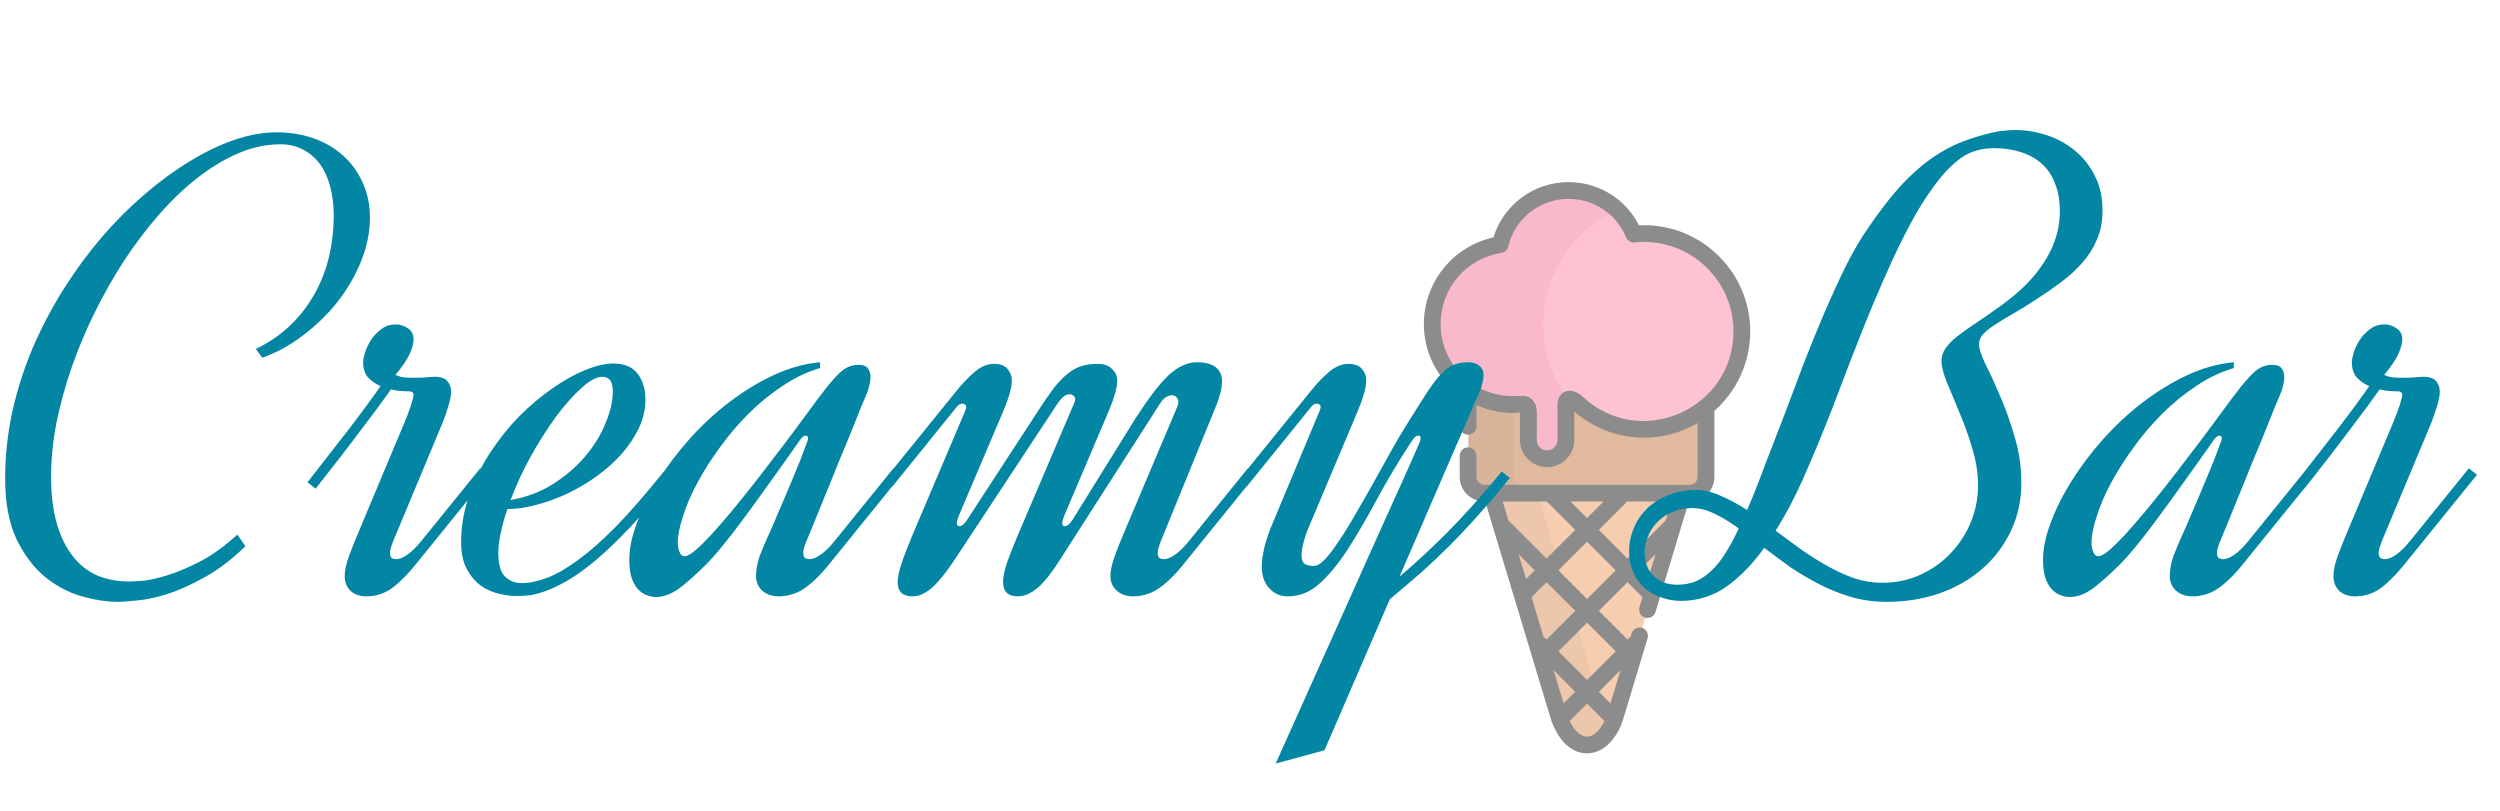 <svg width="151" height="49" viewBox="0 0 151 49" fill="none" xmlns="http://www.w3.org/2000/svg">
<g opacity="0.45">
<path d="M94.201 43.321C94.201 43.321 94.7 44.993 95.891 44.993C97.082 44.993 97.58 43.321 97.58 43.321L101.664 29.651H90.117L94.201 43.321Z" fill="#EA914E"/>
<path d="M96.897 43.321L92.813 29.651H90.117L94.201 43.321C94.201 43.321 94.7 44.993 95.891 44.993C96.529 44.993 96.968 44.513 97.239 44.068C97.004 43.682 96.897 43.321 96.897 43.321Z" fill="#D68345"/>
<path d="M99.333 25.521C97.765 25.521 96.34 24.91 95.282 23.913C95.282 23.913 95.282 23.913 95.282 23.913C94.756 23.495 94.636 23.781 94.612 24.01V26.174C94.612 26.799 94.106 27.306 93.481 27.306C92.855 27.306 92.349 26.799 92.349 26.174V24.431C92.349 24.05 92.066 23.996 91.897 23.998C91.86 24.002 91.823 24.005 91.786 24.008C91.778 24.009 91.772 24.01 91.772 24.01L91.772 24.009C91.647 24.019 91.521 24.024 91.395 24.025C90.4 24.025 89.475 23.725 88.705 23.211V28.802C88.705 29.345 89.145 29.785 89.689 29.785H102.093C102.637 29.785 103.077 29.345 103.077 28.802V24.184C102.058 25.02 100.754 25.521 99.333 25.521Z" fill="#BC6626"/>
<path d="M91.4 28.802V24.025L91.395 24.025C90.4 24.025 89.475 23.725 88.705 23.211V28.802C88.705 29.345 89.145 29.785 89.689 29.785H92.384C91.841 29.785 91.4 29.345 91.4 28.802Z" fill="#A85822"/>
<path d="M99.333 14.106C99.124 14.106 98.918 14.118 98.715 14.139C98.077 12.593 96.556 11.505 94.78 11.505C92.768 11.505 91.084 12.9 90.639 14.776C88.317 15.139 86.539 17.148 86.539 19.573C86.539 22.255 88.713 24.429 91.395 24.429C91.522 24.429 91.647 24.423 91.772 24.413L91.772 24.415L91.786 24.412C91.823 24.409 91.86 24.407 91.897 24.403C92.066 24.401 92.349 24.454 92.349 24.836V26.578C92.349 27.203 92.855 27.71 93.48 27.71C94.106 27.71 94.612 27.203 94.612 26.578V24.414C94.635 24.186 94.756 23.899 95.282 24.317C95.282 24.317 95.282 24.317 95.282 24.318C96.34 25.315 97.765 25.926 99.333 25.926C102.597 25.926 105.243 23.28 105.243 20.016C105.243 16.752 102.597 14.106 99.333 14.106Z" fill="#F4628C"/>
<path d="M99.333 14.106C99.124 14.106 98.918 14.118 98.715 14.139C98.486 13.585 98.142 13.086 97.707 12.673C95.061 13.861 93.219 16.519 93.219 19.607C93.219 21.309 93.778 22.88 94.723 24.146C94.817 24.07 94.984 24.081 95.281 24.318C95.282 24.318 95.282 24.318 95.282 24.318C96.339 25.315 97.764 25.926 99.333 25.926C102.597 25.926 105.242 23.28 105.242 20.016C105.242 16.752 102.596 14.106 99.333 14.106Z" fill="#FC7A99"/>
<path d="M98.993 13.609C98.186 12.013 96.557 11 94.746 11C92.641 11 90.818 12.357 90.202 14.339C87.775 14.875 86 17.036 86 19.574C86 21.334 86.852 22.898 88.166 23.876V25.75C88.166 25.884 88.219 26.013 88.314 26.108C88.409 26.202 88.537 26.256 88.671 26.256C88.805 26.256 88.934 26.202 89.029 26.108C89.123 26.013 89.177 25.884 89.177 25.75V24.471C90.043 24.858 91.102 25.01 91.809 24.916V26.579C91.809 27.482 92.544 28.216 93.447 28.216C94.349 28.216 95.084 27.482 95.084 26.579V24.852C97.162 26.667 100.161 26.942 102.538 25.554V28.803C102.538 29.067 102.323 29.281 102.059 29.281H89.655C89.391 29.281 89.177 29.067 89.177 28.803V27.525C89.177 27.391 89.123 27.262 89.028 27.168C88.934 27.073 88.805 27.02 88.671 27.02C88.537 27.02 88.409 27.073 88.314 27.168C88.219 27.262 88.166 27.391 88.166 27.525V28.803C88.166 29.574 88.765 30.292 89.708 30.292L93.683 43.467C93.708 43.55 94.307 45.5 95.857 45.5C97.092 45.5 97.804 44.222 98.031 43.468L99.513 38.553C99.552 38.425 99.538 38.286 99.475 38.168C99.412 38.05 99.304 37.962 99.176 37.923C99.112 37.904 99.045 37.898 98.979 37.904C98.913 37.911 98.849 37.93 98.791 37.962C98.732 37.993 98.68 38.036 98.638 38.087C98.596 38.139 98.565 38.198 98.546 38.261L98.487 38.456C98.424 38.497 98.392 38.535 98.302 38.625L96.572 36.895L98.302 35.165L99.207 36.07L99.024 36.676C98.986 36.804 99.001 36.942 99.064 37.059C99.128 37.177 99.235 37.264 99.363 37.303C99.491 37.341 99.629 37.328 99.746 37.265C99.864 37.202 99.952 37.096 99.992 36.968L102.006 30.292C102.947 30.292 103.549 29.576 103.549 28.803V24.819C104.876 23.642 105.714 21.926 105.714 20.017C105.714 16.36 102.645 13.433 98.993 13.609ZM96.857 30.292L95.857 31.291L94.858 30.292H96.857ZM91.108 31.433L90.764 30.292H93.428L95.142 32.006L93.412 33.736C93.383 33.707 91.138 31.461 91.108 31.433ZM91.725 33.478L92.698 34.451L92.176 34.972L91.725 33.478ZM93.412 38.625L93.345 38.558C93.312 38.525 93.274 38.496 93.233 38.474L92.507 36.071L93.412 35.166L95.142 36.895L93.412 38.625ZM94.443 42.484L93.838 40.48L95.142 41.785L94.443 42.484ZM94.805 43.551L95.857 42.499L96.909 43.551C96.298 44.812 95.403 44.794 94.805 43.551ZM97.272 42.484L96.572 41.785L97.876 40.48L97.272 42.484ZM97.587 39.34L95.857 41.07L94.127 39.34L95.857 37.61L97.587 39.34ZM95.857 36.181L94.127 34.451L95.857 32.721L97.587 34.451L95.857 36.181ZM99.538 34.972L99.016 34.451L99.989 33.478L99.538 34.972ZM100.605 31.435C100.575 31.461 98.33 33.708 98.302 33.736L96.572 32.006C98.299 30.279 98.199 30.392 98.25 30.292H100.95L100.605 31.435ZM95.595 23.951C95.583 23.94 95.57 23.929 95.557 23.919C94.655 23.207 94.073 23.833 94.073 24.415V26.579C94.073 26.924 93.792 27.206 93.447 27.206C93.101 27.206 92.82 26.925 92.82 26.579C92.82 24.727 92.875 24.57 92.642 24.256C92.148 23.583 91.543 24.188 90.069 23.729L90.069 23.729C88.308 23.181 87.011 21.532 87.011 19.574C87.011 17.416 88.555 15.609 90.684 15.276C90.783 15.261 90.875 15.216 90.949 15.148C91.023 15.08 91.074 14.991 91.097 14.893C91.5 13.196 93 12.011 94.746 12.011C96.271 12.011 97.632 12.922 98.214 14.332C98.255 14.433 98.328 14.518 98.422 14.574C98.516 14.63 98.625 14.654 98.733 14.642C101.933 14.309 104.703 16.823 104.703 20.017C104.703 24.713 99.055 27.212 95.595 23.951Z" fill="black"/>
</g>
<path d="M15.449 21.078C16.921 20.375 18.073 19.32 18.906 17.914C19.74 16.508 20.156 14.861 20.156 12.973C20.156 12.361 20.085 11.794 19.941 11.273C19.811 10.753 19.609 10.303 19.336 9.926C19.062 9.548 18.724 9.255 18.32 9.047C17.917 8.826 17.454 8.715 16.934 8.715C16.1 8.715 15.267 8.891 14.434 9.242C13.6 9.594 12.78 10.082 11.973 10.707C11.165 11.332 10.384 12.074 9.629 12.934C8.887 13.78 8.184 14.704 7.52 15.707C6.868 16.71 6.27 17.764 5.723 18.871C5.176 19.978 4.707 21.098 4.316 22.23C3.926 23.363 3.62 24.483 3.398 25.59C3.19 26.697 3.086 27.758 3.086 28.773C3.086 29.893 3.203 30.85 3.438 31.645C3.672 32.439 3.997 33.096 4.414 33.617C4.831 34.138 5.326 34.522 5.898 34.77C6.471 35.004 7.103 35.121 7.793 35.121C7.923 35.121 8.19 35.108 8.594 35.082C9.01 35.043 9.512 34.932 10.098 34.75C10.697 34.568 11.361 34.288 12.09 33.91C12.819 33.533 13.568 32.992 14.336 32.289L14.824 32.992C13.991 33.8 13.158 34.431 12.324 34.887C11.504 35.342 10.742 35.681 10.039 35.902C9.349 36.111 8.743 36.234 8.223 36.273C7.715 36.325 7.363 36.352 7.168 36.352C6.452 36.352 5.69 36.234 4.883 36C4.089 35.766 3.353 35.368 2.676 34.809C1.999 34.236 1.432 33.474 0.977 32.523C0.534 31.56 0.312 30.355 0.312 28.91C0.312 27.543 0.456 26.195 0.742 24.867C1.042 23.539 1.452 22.256 1.973 21.02C2.507 19.783 3.125 18.604 3.828 17.484C4.544 16.352 5.312 15.303 6.133 14.34C6.966 13.376 7.839 12.504 8.75 11.723C9.661 10.941 10.573 10.277 11.484 9.73C12.396 9.171 13.294 8.741 14.18 8.441C15.065 8.142 15.898 7.992 16.68 7.992C17.513 7.992 18.275 8.116 18.965 8.363C19.655 8.611 20.247 8.962 20.742 9.418C21.25 9.874 21.641 10.421 21.914 11.059C22.201 11.684 22.344 12.38 22.344 13.148C22.344 14.008 22.168 14.88 21.816 15.766C21.465 16.638 20.99 17.458 20.391 18.227C19.792 18.982 19.095 19.659 18.301 20.258C17.52 20.857 16.699 21.306 15.84 21.605L15.449 21.078ZM23.75 32.68C23.698 32.81 23.652 32.94 23.613 33.07C23.574 33.188 23.555 33.292 23.555 33.383C23.555 33.539 23.587 33.643 23.652 33.695C23.73 33.747 23.828 33.773 23.945 33.773C24.128 33.773 24.349 33.682 24.609 33.5C24.87 33.318 25.143 33.051 25.43 32.699L29.004 28.285L29.492 28.676L25.176 34.008C24.863 34.398 24.57 34.724 24.297 34.984C24.037 35.245 23.789 35.453 23.555 35.609C23.32 35.753 23.086 35.857 22.852 35.922C22.617 35.987 22.376 36.02 22.129 36.02C21.738 36.02 21.419 35.909 21.172 35.688C20.938 35.453 20.82 35.16 20.82 34.809C20.82 34.483 20.898 34.099 21.055 33.656C21.211 33.214 21.426 32.673 21.699 32.035L24.434 25.512C24.499 25.355 24.564 25.193 24.629 25.023C24.694 24.854 24.753 24.691 24.805 24.535C24.857 24.379 24.896 24.242 24.922 24.125C24.961 23.995 24.98 23.897 24.98 23.832C24.98 23.767 24.954 23.721 24.902 23.695C24.863 23.656 24.811 23.637 24.746 23.637C24.577 23.637 24.395 23.63 24.199 23.617C24.004 23.604 23.809 23.572 23.613 23.52C23.392 23.832 23.138 24.184 22.852 24.574C22.565 24.965 22.233 25.408 21.855 25.902C21.491 26.384 21.081 26.924 20.625 27.523C20.156 28.122 19.635 28.787 19.062 29.516L18.574 29.125C19.564 27.862 20.417 26.768 21.133 25.844C21.849 24.906 22.467 24.066 22.988 23.324C22.689 23.194 22.435 23.018 22.227 22.797C22.031 22.562 21.934 22.256 21.934 21.879C21.934 21.736 21.973 21.534 22.051 21.273C22.142 21.013 22.266 20.759 22.422 20.512C22.591 20.264 22.799 20.049 23.047 19.867C23.294 19.685 23.581 19.594 23.906 19.594C24.167 19.594 24.408 19.672 24.629 19.828C24.863 19.971 24.98 20.199 24.98 20.512C24.98 20.733 24.902 21.02 24.746 21.371C24.59 21.723 24.303 22.146 23.887 22.641C24.082 22.732 24.271 22.784 24.453 22.797C24.635 22.81 24.824 22.816 25.02 22.816C25.267 22.816 25.488 22.81 25.684 22.797C25.892 22.771 26.087 22.758 26.27 22.758C26.634 22.758 26.888 22.849 27.031 23.031C27.174 23.213 27.246 23.422 27.246 23.656C27.246 23.904 27.188 24.203 27.07 24.555C26.966 24.906 26.862 25.212 26.758 25.473L23.75 32.68ZM31.504 35.219C31.973 35.219 32.48 35.115 33.027 34.906C33.587 34.698 34.212 34.34 34.902 33.832C35.605 33.324 36.38 32.641 37.227 31.781C38.073 30.909 39.023 29.815 40.078 28.5L40.566 28.891C39.668 30.037 38.841 31.013 38.086 31.82C37.331 32.615 36.641 33.279 36.016 33.812C35.391 34.333 34.824 34.743 34.316 35.043C33.822 35.329 33.379 35.544 32.988 35.688C32.598 35.831 32.253 35.922 31.953 35.961C31.654 35.987 31.4 36 31.191 36C30.879 36 30.527 35.954 30.137 35.863C29.746 35.772 29.381 35.609 29.043 35.375C28.704 35.128 28.424 34.796 28.203 34.379C27.969 33.962 27.852 33.422 27.852 32.758C27.852 31.781 28.014 30.837 28.34 29.926C28.652 29.014 29.069 28.162 29.59 27.367C30.111 26.56 30.697 25.824 31.348 25.16C32.012 24.496 32.682 23.93 33.359 23.461C34.05 22.979 34.714 22.608 35.352 22.348C35.99 22.087 36.55 21.957 37.031 21.957C37.721 21.957 38.216 22.165 38.516 22.582C38.828 22.986 38.984 23.506 38.984 24.145C38.984 24.73 38.854 25.297 38.594 25.844C38.333 26.391 37.988 26.912 37.559 27.406C37.129 27.888 36.628 28.337 36.055 28.754C35.495 29.158 34.902 29.509 34.277 29.809C33.665 30.095 33.04 30.323 32.402 30.492C31.777 30.662 31.191 30.746 30.645 30.746C30.475 31.241 30.345 31.71 30.254 32.152C30.15 32.595 30.098 33.005 30.098 33.383C30.098 34.086 30.234 34.568 30.508 34.828C30.781 35.089 31.113 35.219 31.504 35.219ZM36.387 22.758C36.035 22.758 35.612 22.986 35.117 23.441C34.622 23.884 34.108 24.463 33.574 25.18C33.053 25.896 32.546 26.697 32.051 27.582C31.569 28.454 31.165 29.327 30.84 30.199C31.764 30.043 32.604 29.73 33.359 29.262C34.128 28.78 34.779 28.227 35.312 27.602C35.859 26.963 36.276 26.293 36.562 25.59C36.862 24.887 37.012 24.242 37.012 23.656C37.012 23.305 36.953 23.07 36.836 22.953C36.719 22.823 36.569 22.758 36.387 22.758ZM48.711 32.68C48.659 32.797 48.613 32.921 48.574 33.051C48.535 33.181 48.516 33.292 48.516 33.383C48.516 33.539 48.548 33.643 48.613 33.695C48.691 33.747 48.789 33.773 48.906 33.773C49.089 33.773 49.31 33.682 49.57 33.5C49.831 33.318 50.104 33.051 50.391 32.699L53.965 28.285L54.453 28.676L50.137 34.008C49.824 34.398 49.531 34.724 49.258 34.984C48.984 35.245 48.724 35.453 48.477 35.609C48.242 35.753 48.001 35.857 47.754 35.922C47.52 35.987 47.279 36.02 47.031 36.02C46.641 36.02 46.315 35.909 46.055 35.688C45.794 35.453 45.664 35.16 45.664 34.809C45.664 34.418 45.736 34.014 45.879 33.598C46.035 33.181 46.257 32.66 46.543 32.035C46.647 31.814 46.771 31.527 46.914 31.176C47.07 30.811 47.233 30.434 47.402 30.043C47.572 29.639 47.741 29.236 47.91 28.832C48.079 28.428 48.229 28.064 48.359 27.738C48.49 27.4 48.594 27.12 48.672 26.898C48.763 26.677 48.809 26.547 48.809 26.508C48.809 26.378 48.763 26.312 48.672 26.312C48.555 26.312 48.431 26.41 48.301 26.605C48.223 26.71 48.066 26.931 47.832 27.27C47.598 27.608 47.311 28.012 46.973 28.48C46.634 28.949 46.27 29.457 45.879 30.004C45.488 30.551 45.098 31.085 44.707 31.605C44.316 32.126 43.945 32.602 43.594 33.031C43.242 33.461 42.943 33.8 42.695 34.047C42.07 34.672 41.517 35.167 41.035 35.531C40.553 35.883 40.078 36.059 39.609 36.059C39.453 36.059 39.284 36.026 39.102 35.961C38.906 35.896 38.73 35.785 38.574 35.629C38.405 35.46 38.268 35.232 38.164 34.945C38.06 34.646 38.008 34.268 38.008 33.812C38.008 33.135 38.164 32.387 38.477 31.566C38.776 30.746 39.193 29.913 39.727 29.066C40.26 28.207 40.892 27.367 41.621 26.547C42.35 25.727 43.138 24.991 43.984 24.34C44.844 23.676 45.742 23.122 46.68 22.68C47.617 22.237 48.568 21.97 49.531 21.879V22.23C48.737 22.465 47.975 22.829 47.246 23.324C46.517 23.806 45.833 24.366 45.195 25.004C44.557 25.642 43.978 26.326 43.457 27.055C42.936 27.771 42.487 28.48 42.109 29.184C41.732 29.887 41.445 30.557 41.25 31.195C41.042 31.82 40.938 32.348 40.938 32.777C40.938 33.012 40.977 33.207 41.055 33.363C41.12 33.52 41.217 33.598 41.348 33.598C41.491 33.598 41.706 33.48 41.992 33.246C42.266 33.012 42.585 32.699 42.949 32.309C43.314 31.905 43.711 31.449 44.141 30.941C44.57 30.421 45.007 29.88 45.449 29.32C45.892 28.76 46.328 28.194 46.758 27.621C47.2 27.048 47.611 26.508 47.988 26C48.561 25.219 49.036 24.574 49.414 24.066C49.792 23.559 50.117 23.155 50.391 22.855C50.664 22.543 50.911 22.328 51.133 22.211C51.354 22.094 51.595 22.035 51.855 22.035C52.129 22.035 52.318 22.107 52.422 22.25C52.526 22.393 52.578 22.569 52.578 22.777C52.578 22.947 52.552 23.122 52.5 23.305C52.461 23.487 52.409 23.65 52.344 23.793C52.292 23.91 52.175 24.19 51.992 24.633C51.823 25.062 51.615 25.583 51.367 26.195C51.12 26.794 50.853 27.439 50.566 28.129C50.293 28.819 50.026 29.477 49.766 30.102C49.518 30.713 49.297 31.26 49.102 31.742C48.906 32.211 48.776 32.523 48.711 32.68ZM63.945 33.93C63.45 34.698 63.008 35.238 62.617 35.551C62.227 35.863 61.849 36.02 61.484 36.02C60.885 36.02 60.586 35.733 60.586 35.16C60.586 34.861 60.658 34.49 60.801 34.047C60.957 33.604 61.165 33.07 61.426 32.445L64.883 24.34C64.922 24.249 64.941 24.177 64.941 24.125C64.941 24.008 64.902 23.93 64.824 23.891C64.746 23.838 64.674 23.812 64.609 23.812C64.466 23.812 64.336 23.865 64.219 23.969C64.102 24.073 63.991 24.203 63.887 24.359L57.578 33.93C57.07 34.685 56.621 35.225 56.23 35.551C55.853 35.863 55.482 36.02 55.117 36.02C54.518 36.02 54.219 35.733 54.219 35.16C54.219 34.861 54.297 34.49 54.453 34.047C54.596 33.604 54.798 33.07 55.059 32.445L58.301 24.809C58.34 24.717 58.359 24.646 58.359 24.594C58.359 24.516 58.333 24.463 58.281 24.438C58.242 24.398 58.19 24.379 58.125 24.379C57.995 24.379 57.878 24.451 57.773 24.594L53.906 29.379L53.418 28.988L57.812 23.559C58.151 23.142 58.503 22.777 58.867 22.465C59.245 22.139 59.635 21.977 60.039 21.977C60.417 21.977 60.69 22.081 60.859 22.289C61.029 22.484 61.113 22.706 61.113 22.953C61.113 23.201 61.068 23.48 60.977 23.793C60.885 24.105 60.768 24.431 60.625 24.77L57.91 31.156C57.832 31.338 57.793 31.482 57.793 31.586C57.793 31.716 57.845 31.781 57.949 31.781C58.092 31.781 58.249 31.651 58.418 31.391L62.695 24.828C63.047 24.281 63.359 23.826 63.633 23.461C63.919 23.096 64.199 22.803 64.473 22.582C64.746 22.361 65.026 22.204 65.312 22.113C65.599 22.022 65.931 21.977 66.309 21.977C66.686 21.977 66.973 22.081 67.168 22.289C67.376 22.484 67.481 22.706 67.481 22.953C67.481 23.201 67.435 23.48 67.344 23.793C67.253 24.105 67.135 24.431 66.992 24.77L64.277 31.156C64.199 31.338 64.16 31.482 64.16 31.586C64.16 31.716 64.212 31.781 64.316 31.781C64.46 31.781 64.616 31.651 64.785 31.391L68.555 25.316C68.958 24.691 69.323 24.164 69.648 23.734C69.987 23.292 70.299 22.934 70.586 22.66C70.885 22.387 71.172 22.191 71.445 22.074C71.719 21.944 71.999 21.879 72.285 21.879C72.78 21.879 73.158 21.977 73.418 22.172C73.678 22.367 73.809 22.654 73.809 23.031C73.809 23.253 73.776 23.487 73.711 23.734C73.646 23.969 73.581 24.177 73.516 24.359L70.117 32.68C70.065 32.81 70.019 32.94 69.981 33.07C69.941 33.188 69.922 33.292 69.922 33.383C69.922 33.539 69.954 33.643 70.019 33.695C70.098 33.747 70.195 33.773 70.312 33.773C70.495 33.773 70.716 33.682 70.977 33.5C71.237 33.318 71.51 33.051 71.797 32.699L75.371 28.285L75.859 28.676L71.543 34.008C71.231 34.398 70.938 34.724 70.664 34.984C70.391 35.245 70.13 35.453 69.883 35.609C69.648 35.753 69.408 35.857 69.16 35.922C68.926 35.987 68.685 36.02 68.438 36.02C68.047 36.02 67.721 35.909 67.461 35.688C67.201 35.453 67.07 35.16 67.07 34.809C67.07 34.483 67.148 34.099 67.305 33.656C67.461 33.214 67.676 32.673 67.949 32.035L71.113 24.555C71.152 24.463 71.172 24.366 71.172 24.262C71.172 24.145 71.133 24.053 71.055 23.988C70.977 23.91 70.885 23.871 70.781 23.871C70.677 23.871 70.56 23.91 70.43 23.988C70.299 24.066 70.182 24.19 70.078 24.359L63.945 33.93ZM91.191 28.871C90.54 29.678 89.915 30.414 89.316 31.078C88.731 31.742 88.144 32.367 87.559 32.953C86.986 33.526 86.4 34.079 85.801 34.613C85.202 35.134 84.583 35.661 83.945 36.195L80 45.316L77.051 46.117C78.6 42.667 80 39.548 81.25 36.762C81.784 35.577 82.305 34.411 82.812 33.266C83.333 32.107 83.802 31.065 84.219 30.141C84.648 29.203 85 28.422 85.273 27.797C85.547 27.172 85.71 26.801 85.762 26.684C85.788 26.619 85.801 26.54 85.801 26.449C85.814 26.358 85.768 26.312 85.664 26.312C85.547 26.312 85.423 26.41 85.293 26.605C84.473 27.855 83.757 29.053 83.144 30.199C82.533 31.332 81.947 32.335 81.387 33.207C80.827 34.066 80.26 34.75 79.688 35.258C79.128 35.766 78.49 36.02 77.773 36.02C77.344 36.02 76.979 35.863 76.68 35.551C76.367 35.225 76.211 34.77 76.211 34.184C76.211 33.949 76.237 33.708 76.289 33.461C76.328 33.214 76.38 32.986 76.445 32.777C76.51 32.556 76.576 32.361 76.641 32.191C76.693 32.022 76.738 31.898 76.777 31.82L79.707 24.809C79.746 24.717 79.766 24.646 79.766 24.594C79.766 24.516 79.74 24.463 79.688 24.438C79.648 24.398 79.596 24.379 79.531 24.379C79.401 24.379 79.284 24.451 79.18 24.594L75.312 29.379L74.824 28.988L79.219 23.559C79.557 23.142 79.909 22.777 80.273 22.465C80.651 22.139 81.042 21.977 81.445 21.977C81.823 21.977 82.096 22.081 82.266 22.289C82.435 22.484 82.519 22.706 82.519 22.953C82.519 23.201 82.474 23.48 82.383 23.793C82.292 24.105 82.174 24.431 82.031 24.77L79.102 31.723C78.958 32.035 78.841 32.361 78.75 32.699C78.659 33.025 78.613 33.298 78.613 33.52C78.613 33.819 78.691 34.008 78.848 34.086C79.004 34.151 79.173 34.184 79.356 34.184C79.551 34.184 79.779 34.047 80.039 33.773C80.299 33.487 80.579 33.116 80.879 32.66C81.191 32.204 81.517 31.677 81.856 31.078C82.207 30.479 82.559 29.867 82.91 29.242C83.262 28.604 83.613 27.973 83.965 27.348C84.316 26.71 84.662 26.124 85 25.59C85.456 24.861 85.833 24.262 86.133 23.793C86.445 23.311 86.732 22.927 86.992 22.641C87.253 22.354 87.507 22.159 87.754 22.055C88.014 21.938 88.327 21.879 88.691 21.879C88.965 21.879 89.186 21.951 89.356 22.094C89.525 22.237 89.609 22.413 89.609 22.621C89.609 22.79 89.583 22.966 89.531 23.148C89.492 23.331 89.44 23.494 89.375 23.637L84.531 34.828C85.417 34.086 86.367 33.207 87.383 32.191C88.412 31.163 89.518 29.926 90.703 28.48L91.191 28.871ZM113.945 36.352C113.203 36.352 112.493 36.254 111.816 36.059C111.152 35.863 110.514 35.609 109.902 35.297C109.29 34.984 108.704 34.639 108.145 34.262C107.598 33.871 107.07 33.48 106.562 33.09C105.859 34.066 105.098 34.848 104.277 35.434C103.457 36.007 102.539 36.293 101.523 36.293C101.159 36.293 100.794 36.234 100.43 36.117C100.052 36 99.713 35.824 99.414 35.59C99.115 35.342 98.874 35.03 98.691 34.652C98.496 34.275 98.398 33.819 98.398 33.285C98.398 32.79 98.496 32.322 98.691 31.879C98.874 31.436 99.141 31.046 99.492 30.707C99.844 30.369 100.267 30.102 100.762 29.906C101.257 29.698 101.81 29.594 102.422 29.594C102.917 29.594 103.418 29.711 103.926 29.945C104.447 30.167 104.98 30.453 105.527 30.805C105.866 30.023 106.217 29.138 106.582 28.148C106.96 27.159 107.389 26.046 107.871 24.809C108.236 23.832 108.613 22.829 109.004 21.801C109.408 20.772 109.818 19.77 110.234 18.793C110.664 17.803 111.094 16.872 111.523 16C111.966 15.128 112.415 14.366 112.871 13.715C113.574 12.686 114.232 11.84 114.844 11.176C115.469 10.512 116.081 9.971 116.68 9.555C117.279 9.138 117.878 8.812 118.477 8.578C119.076 8.344 119.72 8.148 120.41 7.992C120.618 7.94 120.833 7.908 121.055 7.895C121.289 7.868 121.517 7.855 121.738 7.855C122.376 7.855 123.008 7.96 123.633 8.168C124.271 8.376 124.837 8.689 125.332 9.105C125.827 9.509 126.224 10.01 126.523 10.609C126.836 11.208 126.992 11.905 126.992 12.699C126.992 13.376 126.875 13.975 126.641 14.496C126.419 15.017 126.12 15.486 125.742 15.902C125.378 16.319 124.954 16.703 124.473 17.055C124.004 17.406 123.516 17.745 123.008 18.07C122.513 18.396 122.051 18.682 121.621 18.93C121.204 19.164 120.84 19.385 120.527 19.594C120.215 19.789 119.967 19.984 119.785 20.18C119.616 20.362 119.531 20.564 119.531 20.785C119.531 21.046 119.661 21.449 119.922 21.996C120.195 22.53 120.488 23.168 120.801 23.91C121.126 24.652 121.419 25.473 121.68 26.371C121.953 27.27 122.09 28.194 122.09 29.145C122.09 30.225 121.875 31.208 121.445 32.094C121.029 32.966 120.456 33.721 119.727 34.359C118.997 34.997 118.132 35.492 117.129 35.844C116.139 36.182 115.078 36.352 113.945 36.352ZM113.672 35.199C114.518 35.199 115.293 35.036 115.996 34.711C116.712 34.385 117.324 33.949 117.832 33.402C118.353 32.855 118.757 32.23 119.043 31.527C119.329 30.824 119.473 30.088 119.473 29.32C119.473 28.578 119.355 27.829 119.121 27.074C118.9 26.319 118.646 25.609 118.359 24.945C118.086 24.268 117.832 23.656 117.598 23.109C117.376 22.562 117.266 22.126 117.266 21.801C117.266 21.527 117.344 21.28 117.5 21.059C117.656 20.824 117.878 20.59 118.164 20.355C118.464 20.121 118.828 19.861 119.258 19.574C119.688 19.288 120.176 18.949 120.723 18.559C121.243 18.194 121.725 17.803 122.168 17.387C122.624 16.957 123.014 16.501 123.34 16.02C123.678 15.538 123.939 15.03 124.121 14.496C124.316 13.949 124.414 13.363 124.414 12.738C124.414 12.1 124.316 11.547 124.121 11.078C123.939 10.596 123.672 10.199 123.32 9.887C122.969 9.574 122.546 9.34 122.051 9.184C121.569 9.027 121.029 8.949 120.43 8.949C120.078 8.949 119.74 8.995 119.414 9.086C119.102 9.177 118.841 9.288 118.633 9.418C118.138 9.73 117.643 10.193 117.148 10.805C116.667 11.404 116.191 12.107 115.723 12.914C115.267 13.721 114.811 14.613 114.355 15.59C113.913 16.553 113.477 17.549 113.047 18.578C112.63 19.594 112.22 20.622 111.816 21.664C111.426 22.693 111.048 23.682 110.684 24.633C110.163 25.974 109.622 27.283 109.062 28.559C108.516 29.835 107.91 31 107.246 32.055C107.754 32.432 108.268 32.81 108.789 33.188C109.31 33.552 109.837 33.884 110.371 34.184C110.905 34.483 111.445 34.73 111.992 34.926C112.539 35.108 113.099 35.199 113.672 35.199ZM101.309 35.316C101.712 35.316 102.077 35.251 102.402 35.121C102.741 34.978 103.053 34.77 103.34 34.496C103.639 34.223 103.926 33.871 104.199 33.441C104.473 33.012 104.746 32.504 105.02 31.918C104.525 31.553 104.043 31.26 103.574 31.039C103.105 30.805 102.656 30.688 102.227 30.688C101.745 30.688 101.328 30.772 100.977 30.941C100.612 31.098 100.312 31.306 100.078 31.566C99.831 31.814 99.648 32.1 99.531 32.426C99.401 32.738 99.336 33.044 99.336 33.344C99.336 33.956 99.518 34.438 99.883 34.789C100.234 35.141 100.71 35.316 101.309 35.316ZM134.102 32.68C134.049 32.797 134.004 32.921 133.965 33.051C133.926 33.181 133.906 33.292 133.906 33.383C133.906 33.539 133.939 33.643 134.004 33.695C134.082 33.747 134.18 33.773 134.297 33.773C134.479 33.773 134.701 33.682 134.961 33.5C135.221 33.318 135.495 33.051 135.781 32.699L139.355 28.285L139.844 28.676L135.527 34.008C135.215 34.398 134.922 34.724 134.648 34.984C134.375 35.245 134.115 35.453 133.867 35.609C133.633 35.753 133.392 35.857 133.145 35.922C132.91 35.987 132.669 36.02 132.422 36.02C132.031 36.02 131.706 35.909 131.445 35.688C131.185 35.453 131.055 35.16 131.055 34.809C131.055 34.418 131.126 34.014 131.27 33.598C131.426 33.181 131.647 32.66 131.934 32.035C132.038 31.814 132.161 31.527 132.305 31.176C132.461 30.811 132.624 30.434 132.793 30.043C132.962 29.639 133.132 29.236 133.301 28.832C133.47 28.428 133.62 28.064 133.75 27.738C133.88 27.4 133.984 27.12 134.062 26.898C134.154 26.677 134.199 26.547 134.199 26.508C134.199 26.378 134.154 26.312 134.062 26.312C133.945 26.312 133.822 26.41 133.691 26.605C133.613 26.71 133.457 26.931 133.223 27.27C132.988 27.608 132.702 28.012 132.363 28.48C132.025 28.949 131.66 29.457 131.27 30.004C130.879 30.551 130.488 31.085 130.098 31.605C129.707 32.126 129.336 32.602 128.984 33.031C128.633 33.461 128.333 33.8 128.086 34.047C127.461 34.672 126.908 35.167 126.426 35.531C125.944 35.883 125.469 36.059 125 36.059C124.844 36.059 124.674 36.026 124.492 35.961C124.297 35.896 124.121 35.785 123.965 35.629C123.796 35.46 123.659 35.232 123.555 34.945C123.451 34.646 123.398 34.268 123.398 33.812C123.398 33.135 123.555 32.387 123.867 31.566C124.167 30.746 124.583 29.913 125.117 29.066C125.651 28.207 126.283 27.367 127.012 26.547C127.741 25.727 128.529 24.991 129.375 24.34C130.234 23.676 131.133 23.122 132.07 22.68C133.008 22.237 133.958 21.97 134.922 21.879V22.23C134.128 22.465 133.366 22.829 132.637 23.324C131.908 23.806 131.224 24.366 130.586 25.004C129.948 25.642 129.368 26.326 128.848 27.055C128.327 27.771 127.878 28.48 127.5 29.184C127.122 29.887 126.836 30.557 126.641 31.195C126.432 31.82 126.328 32.348 126.328 32.777C126.328 33.012 126.367 33.207 126.445 33.363C126.51 33.52 126.608 33.598 126.738 33.598C126.882 33.598 127.096 33.48 127.383 33.246C127.656 33.012 127.975 32.699 128.34 32.309C128.704 31.905 129.102 31.449 129.531 30.941C129.961 30.421 130.397 29.88 130.84 29.32C131.283 28.76 131.719 28.194 132.148 27.621C132.591 27.048 133.001 26.508 133.379 26C133.952 25.219 134.427 24.574 134.805 24.066C135.182 23.559 135.508 23.155 135.781 22.855C136.055 22.543 136.302 22.328 136.523 22.211C136.745 22.094 136.986 22.035 137.246 22.035C137.52 22.035 137.708 22.107 137.812 22.25C137.917 22.393 137.969 22.569 137.969 22.777C137.969 22.947 137.943 23.122 137.891 23.305C137.852 23.487 137.799 23.65 137.734 23.793C137.682 23.91 137.565 24.19 137.383 24.633C137.214 25.062 137.005 25.583 136.758 26.195C136.51 26.794 136.243 27.439 135.957 28.129C135.684 28.819 135.417 29.477 135.156 30.102C134.909 30.713 134.688 31.26 134.492 31.742C134.297 32.211 134.167 32.523 134.102 32.68ZM143.867 32.68C143.815 32.81 143.77 32.94 143.73 33.07C143.691 33.188 143.672 33.292 143.672 33.383C143.672 33.539 143.704 33.643 143.77 33.695C143.848 33.747 143.945 33.773 144.062 33.773C144.245 33.773 144.466 33.682 144.727 33.5C144.987 33.318 145.26 33.051 145.547 32.699L149.121 28.285L149.609 28.676L145.293 34.008C144.98 34.398 144.688 34.724 144.414 34.984C144.154 35.245 143.906 35.453 143.672 35.609C143.438 35.753 143.203 35.857 142.969 35.922C142.734 35.987 142.493 36.02 142.246 36.02C141.855 36.02 141.536 35.909 141.289 35.688C141.055 35.453 140.938 35.16 140.938 34.809C140.938 34.483 141.016 34.099 141.172 33.656C141.328 33.214 141.543 32.673 141.816 32.035L144.551 25.512C144.616 25.355 144.681 25.193 144.746 25.023C144.811 24.854 144.87 24.691 144.922 24.535C144.974 24.379 145.013 24.242 145.039 24.125C145.078 23.995 145.098 23.897 145.098 23.832C145.098 23.767 145.072 23.721 145.02 23.695C144.98 23.656 144.928 23.637 144.863 23.637C144.694 23.637 144.512 23.63 144.316 23.617C144.121 23.604 143.926 23.572 143.73 23.52C143.509 23.832 143.255 24.184 142.969 24.574C142.682 24.965 142.35 25.408 141.973 25.902C141.608 26.384 141.198 26.924 140.742 27.523C140.273 28.122 139.753 28.787 139.18 29.516L138.691 29.125C139.681 27.862 140.534 26.768 141.25 25.844C141.966 24.906 142.585 24.066 143.105 23.324C142.806 23.194 142.552 23.018 142.344 22.797C142.148 22.562 142.051 22.256 142.051 21.879C142.051 21.736 142.09 21.534 142.168 21.273C142.259 21.013 142.383 20.759 142.539 20.512C142.708 20.264 142.917 20.049 143.164 19.867C143.411 19.685 143.698 19.594 144.023 19.594C144.284 19.594 144.525 19.672 144.746 19.828C144.98 19.971 145.098 20.199 145.098 20.512C145.098 20.733 145.02 21.02 144.863 21.371C144.707 21.723 144.421 22.146 144.004 22.641C144.199 22.732 144.388 22.784 144.57 22.797C144.753 22.81 144.941 22.816 145.137 22.816C145.384 22.816 145.605 22.81 145.801 22.797C146.009 22.771 146.204 22.758 146.387 22.758C146.751 22.758 147.005 22.849 147.148 23.031C147.292 23.213 147.363 23.422 147.363 23.656C147.363 23.904 147.305 24.203 147.188 24.555C147.083 24.906 146.979 25.212 146.875 25.473L143.867 32.68Z" fill="#0386A4"/>
</svg>
